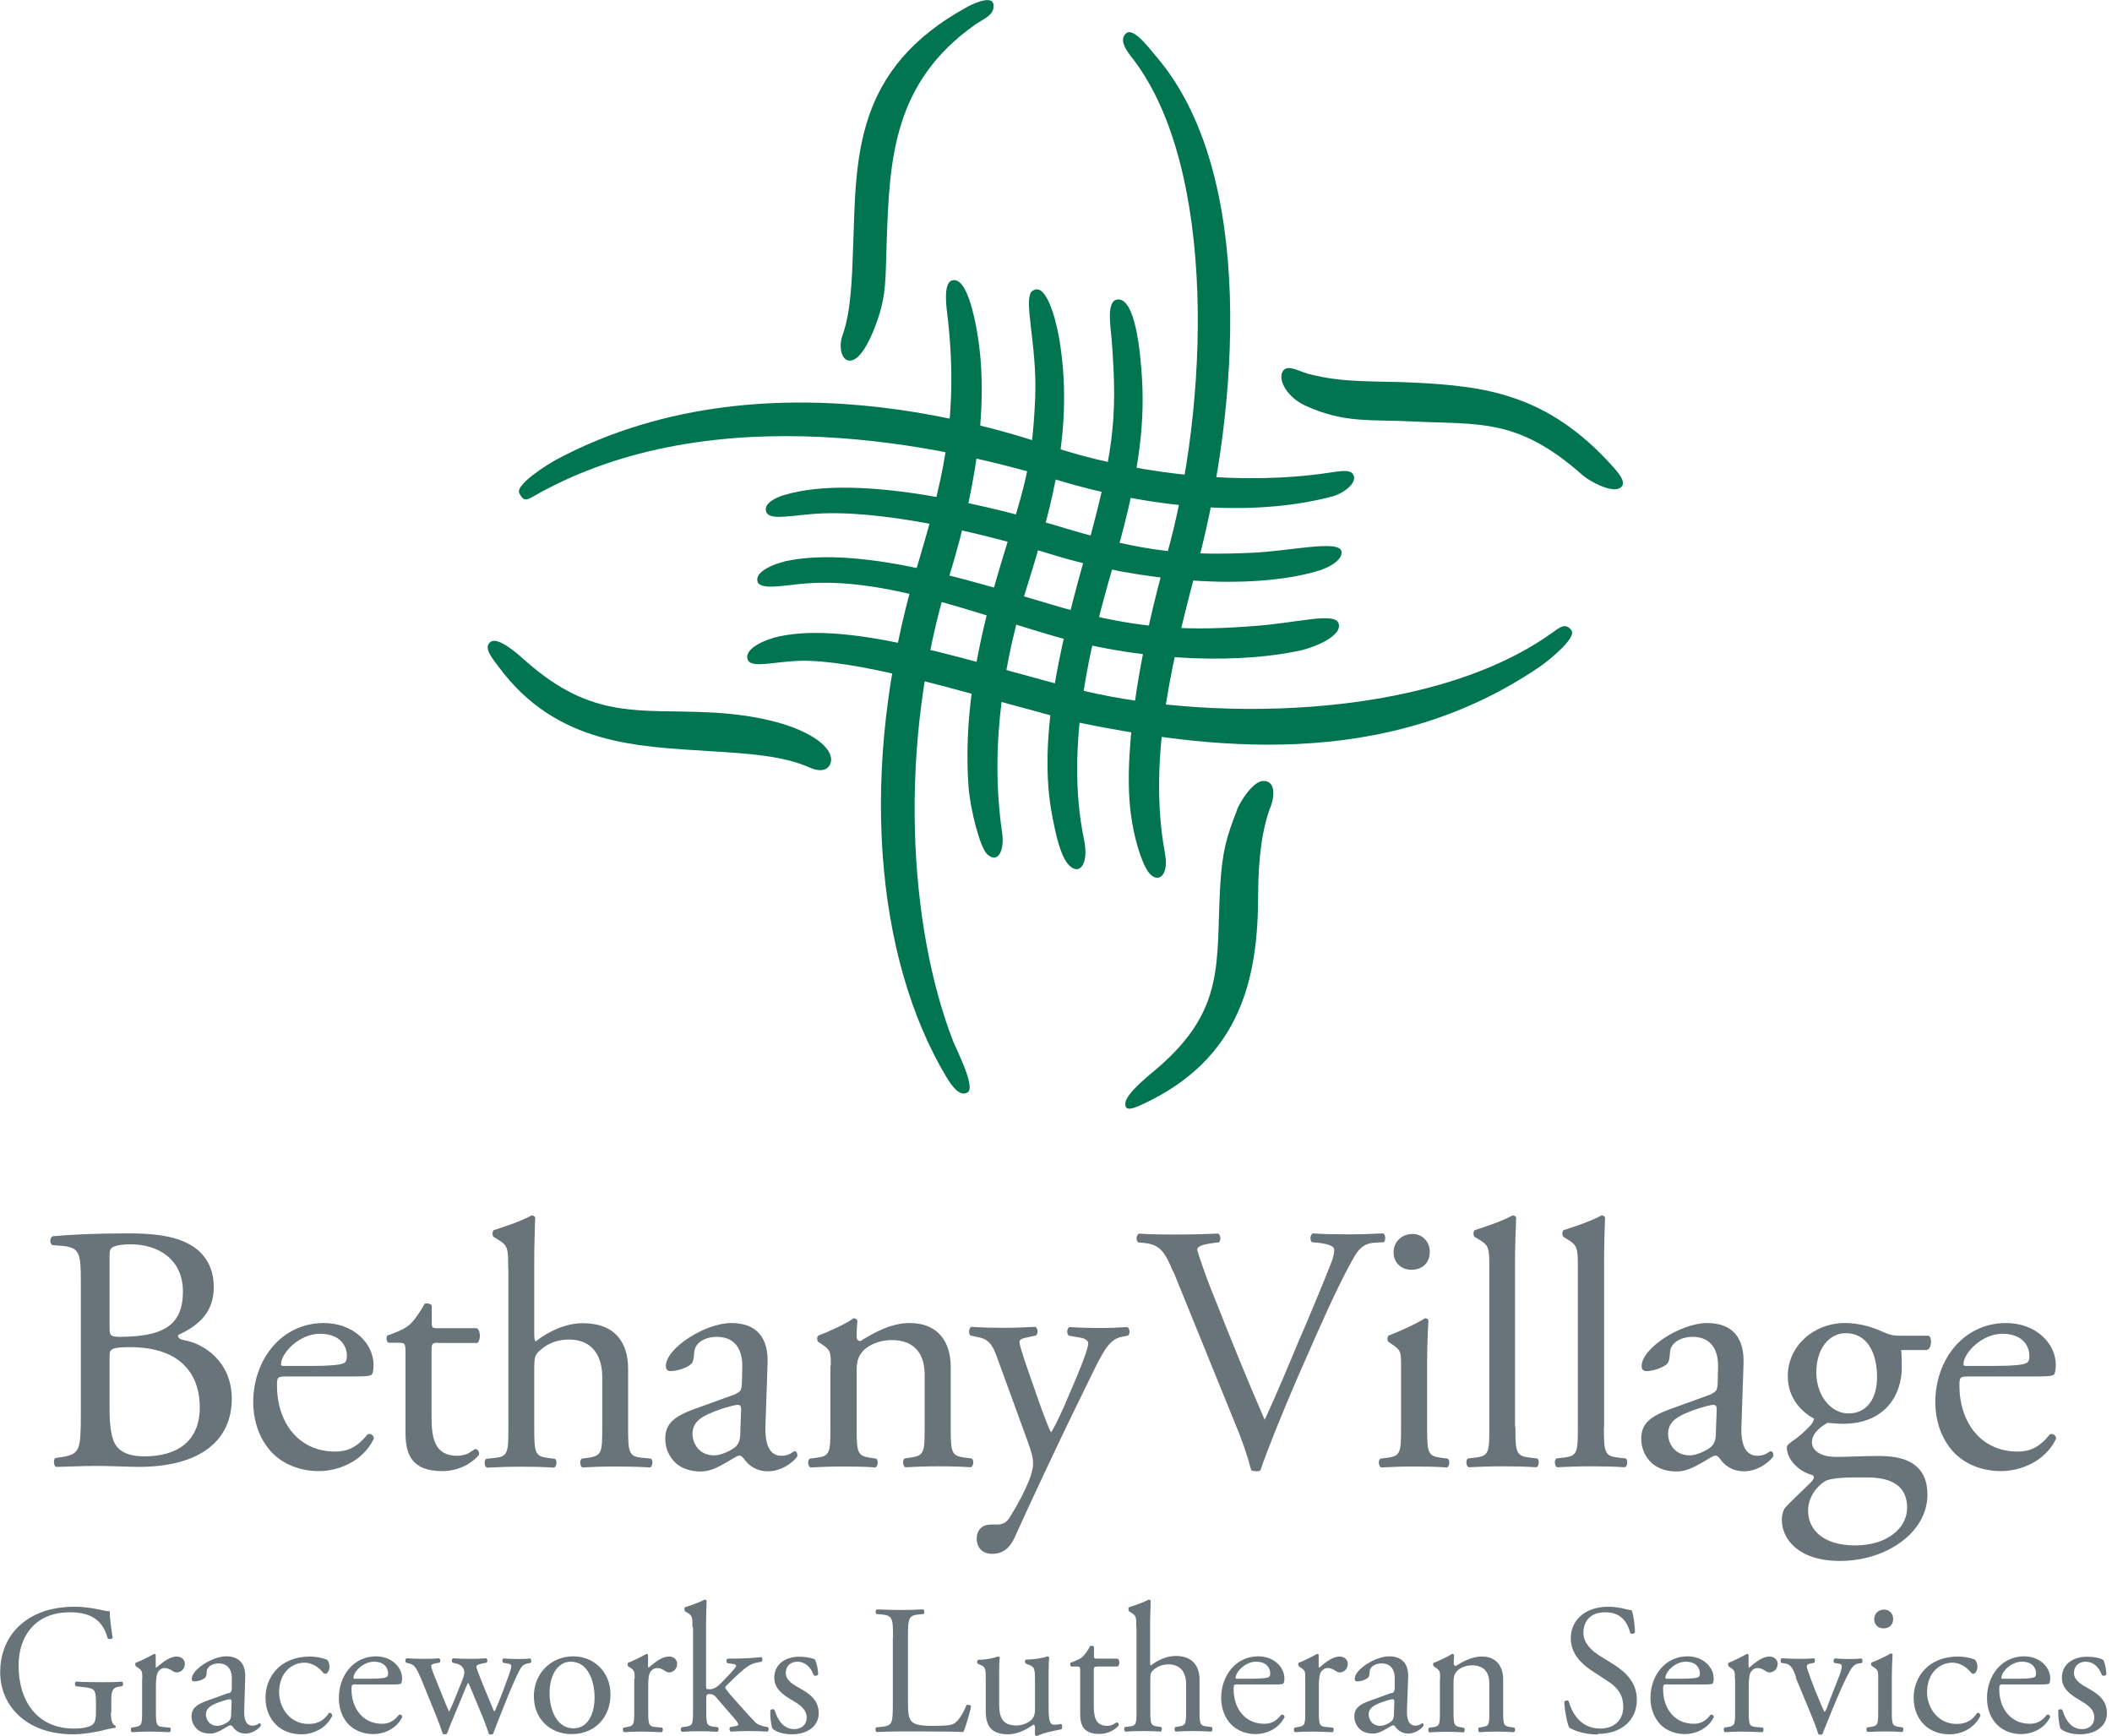 <svg width="219" height="180" viewBox="0 0 219 180" fill="none" xmlns="http://www.w3.org/2000/svg">
<g clip-path="url(#clip0_7286_44284)">
<path d="M8.382 132.745C8.382 130.043 8.243 129.388 6.594 129.209L5.422 129.11C5.124 128.891 5.164 128.335 5.462 128.196C7.429 128.017 9.911 127.898 13.288 127.898C15.572 127.898 17.757 128.077 19.406 128.911C20.975 129.666 22.167 131.136 22.167 133.46C22.167 136.082 20.637 137.433 18.453 138.446C18.453 138.803 18.75 138.922 19.148 138.982C21.114 139.339 24.034 141.167 24.034 145.06C24.034 149.271 20.896 152.111 14.361 152.111C13.308 152.111 11.52 152.012 9.991 152.012C8.461 152.012 7.15 152.092 5.8 152.111C5.581 152.012 5.502 151.416 5.72 151.198L6.376 151.098C8.303 150.8 8.382 150.363 8.382 146.55V132.725V132.745ZM11.361 137.591C11.361 138.604 11.401 138.684 13.248 138.604C16.963 138.465 18.969 137.373 18.969 133.937C18.969 130.5 16.307 129.03 13.546 129.03C12.752 129.03 12.196 129.11 11.878 129.249C11.52 129.348 11.361 129.547 11.361 130.182V137.572V137.591ZM11.361 146.033C11.361 147.344 11.441 149.211 12.116 150.006C12.812 150.84 13.904 151.019 14.996 151.019C18.234 151.019 20.717 149.569 20.717 145.934C20.717 143.054 19.267 139.697 13.467 139.697C11.501 139.697 11.361 139.915 11.361 140.63V146.013V146.033Z" fill="#68737A"/>
<path d="M29.714 142.736C28.761 142.736 28.721 142.816 28.721 143.71C28.721 147.384 30.866 150.523 34.759 150.523C35.971 150.523 36.984 150.145 38.116 148.735C38.493 148.616 38.732 148.834 38.772 149.172C37.58 151.655 34.958 152.549 33.071 152.549C30.707 152.549 28.84 151.536 27.787 150.145C26.695 148.735 26.258 147.007 26.258 145.418C26.258 140.949 29.217 137.195 33.568 137.195C36.686 137.195 38.732 139.34 38.732 141.525C38.732 142.041 38.672 142.319 38.593 142.478C38.474 142.697 37.977 142.736 36.448 142.736H29.714ZM31.978 141.644C34.66 141.644 35.474 141.505 35.752 141.286C35.852 141.207 35.971 141.068 35.971 140.591C35.971 139.578 35.276 138.307 33.17 138.307C31.065 138.307 29.158 140.273 29.138 141.465C29.138 141.545 29.138 141.644 29.396 141.644H31.978Z" fill="#68737A"/>
<path d="M45.406 139.24C44.79 139.24 44.751 139.36 44.751 140.114V146.908C44.751 149.033 45.009 150.96 47.412 150.96C47.77 150.96 48.107 150.88 48.386 150.781C48.723 150.662 49.18 150.264 49.299 150.264C49.597 150.264 49.736 150.662 49.657 150.88C49.001 151.655 47.69 152.549 45.843 152.549C42.705 152.549 42.049 150.801 42.049 148.616V140.293C42.049 139.32 42.009 139.24 41.294 139.24H40.281C40.063 139.101 40.023 138.704 40.162 138.486C41.215 138.148 42.129 137.691 42.486 137.353C42.963 136.916 43.658 135.923 44.016 135.208C44.194 135.129 44.631 135.129 44.77 135.387V137.036C44.77 137.691 44.81 137.731 45.426 137.731H49.458C49.895 138.049 49.816 139.042 49.498 139.26H45.386L45.406 139.24Z" fill="#68737A"/>
<path d="M52.696 131.513C52.696 129.368 52.656 129.15 51.563 128.494L51.206 128.276C51.027 128.176 51.027 127.66 51.206 127.561C52.12 127.263 53.828 126.726 55.139 126.031C55.278 126.031 55.437 126.111 55.496 126.25C55.457 127.342 55.397 129.17 55.397 130.759V138.406C55.397 138.744 55.437 139.022 55.536 139.101C56.847 138.088 58.595 137.214 60.442 137.214C63.898 137.214 65.13 139.359 65.13 141.922V148C65.13 150.622 65.209 151.019 66.52 151.158L67.494 151.257C67.752 151.436 67.672 152.052 67.414 152.171C66.103 152.092 65.05 152.072 63.779 152.072C62.508 152.072 61.376 152.112 60.403 152.171C60.144 152.072 60.065 151.436 60.323 151.257L61.058 151.158C62.409 150.94 62.449 150.602 62.449 148V142.796C62.449 140.472 61.316 138.903 58.992 138.903C57.761 138.903 56.807 139.34 56.152 139.896C55.496 140.432 55.397 140.631 55.397 141.902V148.02C55.397 150.642 55.477 150.999 56.768 151.178L57.542 151.277C57.8 151.416 57.721 152.072 57.463 152.191C56.37 152.112 55.318 152.092 54.046 152.092C52.775 152.092 51.643 152.131 50.491 152.191C50.233 152.092 50.153 151.456 50.411 151.277L51.325 151.178C52.676 151.039 52.715 150.622 52.715 148.02V131.553L52.696 131.513Z" fill="#68737A"/>
<path d="M76.313 144.504C76.869 144.325 76.889 143.988 76.929 143.451L76.968 141.783C77.008 140.432 76.571 138.625 74.307 138.625C73.294 138.625 72.042 139.121 71.983 140.254C71.943 140.83 71.903 141.267 71.625 141.485C71.069 141.922 70.096 142.18 69.54 142.18C69.222 142.18 69.043 142.001 69.043 141.664C69.043 139.777 73.155 137.195 75.816 137.195C78.478 137.195 79.71 138.724 79.59 141.465L79.372 147.802C79.312 149.47 79.63 150.96 81.04 150.96C81.398 150.96 81.736 150.86 81.954 150.741C82.133 150.642 82.312 150.483 82.431 150.483C82.57 150.483 82.689 150.702 82.689 150.96C82.689 151.139 81.418 152.569 79.63 152.569C78.756 152.569 77.882 152.231 77.266 151.436C77.107 151.218 76.909 150.94 76.69 150.94C76.432 150.94 75.995 151.258 75.28 151.675C74.486 152.112 73.671 152.589 72.658 152.589C71.645 152.589 70.731 152.291 70.116 151.754C69.42 151.139 68.983 150.225 68.983 149.212C68.983 147.782 69.679 146.947 72.003 146.113L76.333 144.544L76.313 144.504ZM74.068 150.92C74.803 150.92 75.916 150.364 76.293 150.006C76.73 149.569 76.77 149.053 76.77 148.298L76.849 146.153C76.849 145.756 76.71 145.676 76.492 145.676C76.273 145.676 75.657 145.835 75.002 146.034C72.857 146.769 71.804 147.305 71.804 148.735C71.804 149.351 72.241 150.92 74.088 150.92H74.068Z" fill="#68737A"/>
<path d="M86.147 141.604C86.147 140.194 86.147 140.015 85.174 139.36L84.836 139.141C84.697 139.002 84.697 138.585 84.876 138.486C85.71 138.188 87.796 137.254 88.511 136.698C88.65 136.698 88.849 136.777 88.908 136.956C88.829 137.79 88.829 138.347 88.829 138.664C88.829 138.883 88.968 139.062 89.226 139.062C90.755 138.108 92.464 137.195 94.331 137.195C97.35 137.195 98.582 139.26 98.582 141.704V147.98C98.582 150.602 98.661 150.96 99.972 151.139L100.766 151.238C101.025 151.417 100.945 152.032 100.687 152.152C99.594 152.072 98.542 152.052 97.27 152.052C95.999 152.052 94.867 152.092 93.874 152.152C93.616 152.052 93.556 151.417 93.794 151.238L94.49 151.139C95.84 150.92 95.88 150.582 95.88 147.98V142.558C95.88 140.492 94.927 138.962 92.464 138.962C91.073 138.962 89.881 139.558 89.365 140.234C88.888 140.849 88.829 141.366 88.829 142.419V148C88.829 150.622 88.908 150.96 90.199 151.158L90.855 151.258C91.113 151.436 91.034 152.052 90.775 152.171C89.802 152.092 88.729 152.072 87.458 152.072C86.187 152.072 85.055 152.112 84.042 152.171C83.783 152.072 83.704 151.436 83.962 151.258L84.717 151.158C86.068 150.98 86.107 150.602 86.107 148V141.624L86.147 141.604Z" fill="#68737A"/>
<path d="M101.283 159.54C101.283 158.567 101.938 158.09 102.733 158.09H103.428C104.004 158.09 104.382 157.832 104.64 157.434C105.693 155.786 106.428 154.256 106.745 153.402C106.865 153.104 107.123 152.349 107.123 151.833C107.123 151.098 106.984 150.661 106.507 149.31L103.667 141.524C103.051 139.816 102.793 138.942 101.521 138.684L100.628 138.485C100.409 138.306 100.449 137.69 100.727 137.591C101.899 137.671 102.991 137.69 104.183 137.69C105.156 137.69 106.189 137.651 107.341 137.591C107.639 137.69 107.679 138.306 107.421 138.485L106.507 138.684C105.991 138.783 105.712 138.902 105.712 139.16C105.712 139.597 106.547 141.961 106.765 142.577L107.937 145.934C108.156 146.51 108.851 148.436 108.99 148.516C109.089 148.456 109.685 147.324 110.341 145.834L111.572 142.954C112.367 141.067 112.843 139.716 112.843 139.319C112.843 139.061 112.625 138.803 111.969 138.703L110.837 138.505C110.579 138.326 110.619 137.71 110.917 137.611C112.089 137.69 113.181 137.71 114.115 137.71C115.048 137.71 115.863 137.671 116.876 137.611C117.174 137.75 117.213 138.306 116.955 138.505L116.339 138.624C115.128 138.842 114.492 139.895 113.241 142.477L111.195 146.669C110.003 149.112 107.004 155.448 105.216 159.421C104.6 160.791 103.726 161.129 102.892 161.129C101.839 161.129 101.283 160.473 101.283 159.56V159.54Z" fill="#68737A"/>
<path d="M121.642 131.871C120.808 129.825 120.271 129.07 118.682 128.891L118.027 128.832C117.768 128.613 117.808 128.097 118.106 127.918C119.159 127.998 120.331 128.017 121.9 128.017C123.469 128.017 124.78 127.978 126.31 127.918C126.568 128.057 126.647 128.613 126.389 128.832L125.853 128.891C124.462 129.07 124.184 129.289 124.145 129.587C124.224 129.944 124.84 131.911 125.972 134.672C127.64 138.902 129.329 143.074 131.136 147.225C132.269 144.822 133.838 141.067 134.632 139.141C135.725 136.658 137.413 132.546 138.029 130.977C138.327 130.222 138.347 129.825 138.347 129.567C138.347 129.308 137.989 129.03 136.698 128.871L136.043 128.812C135.784 128.593 135.864 128.037 136.122 127.898C137.135 127.978 138.525 127.998 139.896 127.998C141.088 127.998 142.22 127.958 143.432 127.898C143.69 128.037 143.69 128.633 143.511 128.812L142.419 128.871C141.545 128.951 141.008 129.388 140.532 130.143C139.519 131.851 138.088 134.811 136.46 138.505L134.493 142.974C133.043 146.331 131.335 150.542 130.699 152.469C130.58 152.548 130.441 152.568 130.302 152.568C130.123 152.568 129.945 152.529 129.746 152.469C129.349 150.939 128.733 149.152 128.077 147.622L121.662 131.831L121.642 131.871Z" fill="#68737A"/>
<path d="M145.279 141.604C145.279 140.194 145.279 140.015 144.286 139.36L143.968 139.141C143.829 139.002 143.829 138.585 144.008 138.486C144.842 138.188 146.928 137.254 147.762 136.698C147.941 136.698 148.08 136.778 148.12 136.917C148.04 138.188 147.981 139.936 147.981 141.445V148C147.981 150.622 148.06 150.98 149.371 151.158L150.126 151.258C150.384 151.437 150.305 152.052 150.046 152.171C148.954 152.092 147.901 152.072 146.63 152.072C145.359 152.072 144.227 152.112 143.213 152.171C142.955 152.072 142.876 151.437 143.134 151.258L143.889 151.158C145.24 150.98 145.279 150.602 145.279 148V141.624V141.604ZM148.259 129.806C148.259 131.077 147.345 131.673 146.372 131.673C145.24 131.673 144.505 130.878 144.505 129.885C144.505 128.693 145.418 127.958 146.471 127.958C147.524 127.958 148.259 128.793 148.259 129.806Z" fill="#68737A"/>
<path d="M157.136 147.98C157.136 150.602 157.216 150.96 158.527 151.138L159.401 151.238C159.659 151.416 159.579 152.032 159.321 152.151C158.11 152.072 157.057 152.052 155.786 152.052C154.514 152.052 153.382 152.092 152.29 152.151C152.031 152.052 151.952 151.416 152.21 151.238L153.044 151.138C154.395 150.96 154.435 150.582 154.435 147.98V131.513C154.435 129.368 154.395 129.15 153.303 128.494L152.925 128.276C152.747 128.176 152.747 127.66 152.925 127.561C153.839 127.263 155.547 126.726 156.858 126.031C156.997 126.031 157.156 126.111 157.216 126.25C157.176 127.342 157.097 129.17 157.097 130.759V147.98H157.136Z" fill="#68737A"/>
<path d="M166.313 147.98C166.313 150.602 166.392 150.96 167.703 151.138L168.577 151.238C168.836 151.416 168.756 152.032 168.498 152.151C167.306 152.072 166.234 152.052 164.962 152.052C163.691 152.052 162.559 152.092 161.466 152.151C161.208 152.052 161.129 151.416 161.387 151.238L162.221 151.138C163.572 150.96 163.612 150.582 163.612 147.98V131.513C163.612 129.368 163.572 129.15 162.499 128.494L162.142 128.276C161.963 128.176 161.963 127.66 162.142 127.561C163.055 127.263 164.764 126.726 166.075 126.031C166.214 126.031 166.373 126.111 166.432 126.25C166.392 127.342 166.333 129.17 166.333 130.759V147.98H166.313Z" fill="#68737A"/>
<path d="M177.496 144.504C178.032 144.325 178.072 143.988 178.112 143.451L178.152 141.783C178.191 140.432 177.754 138.625 175.49 138.625C174.477 138.625 173.226 139.121 173.166 140.254C173.126 140.83 173.087 141.267 172.808 141.485C172.252 141.922 171.279 142.18 170.743 142.18C170.405 142.18 170.226 142.001 170.226 141.664C170.226 139.777 174.338 137.195 177 137.195C179.661 137.195 180.893 138.724 180.793 141.465L180.575 147.802C180.496 149.47 180.833 150.96 182.243 150.96C182.621 150.96 182.939 150.86 183.157 150.741C183.336 150.642 183.515 150.483 183.634 150.483C183.773 150.483 183.892 150.702 183.892 150.96C183.892 151.139 182.621 152.569 180.833 152.569C179.959 152.569 179.085 152.231 178.469 151.436C178.33 151.218 178.112 150.94 177.893 150.94C177.635 150.94 177.198 151.258 176.483 151.675C175.689 152.112 174.874 152.589 173.861 152.589C172.848 152.589 171.934 152.291 171.319 151.754C170.624 151.139 170.187 150.225 170.187 149.212C170.187 147.782 170.882 146.947 173.206 146.113L177.536 144.544L177.496 144.504ZM175.232 150.92C175.947 150.92 177.079 150.364 177.456 150.006C177.893 149.569 177.933 149.053 177.933 148.298L178.013 146.153C178.013 145.756 177.874 145.676 177.655 145.676C177.437 145.676 176.821 145.835 176.165 146.034C174.02 146.769 172.967 147.305 172.967 148.735C172.967 149.351 173.404 150.92 175.252 150.92H175.232Z" fill="#68737A"/>
<path d="M199.981 138.506C200.378 138.704 200.318 139.936 199.762 139.995H197.14C197.2 140.611 197.2 141.227 197.2 141.862C197.2 144.365 195.71 147.643 191.082 147.643C190.427 147.643 189.91 147.563 189.493 147.543C189.056 147.802 187.884 148.497 187.884 149.549C187.884 150.384 188.718 151.079 190.427 151.079C191.658 151.079 193.148 150.98 194.757 150.98C196.803 150.98 199.862 151.337 199.862 154.992C199.862 158.965 195.531 161.865 190.804 161.865C186.335 161.865 184.766 159.461 184.766 157.634C184.766 157.058 184.905 156.581 185.163 156.283C185.779 155.628 186.792 154.674 187.646 153.84C187.983 153.522 188.262 153.184 187.944 152.966C186.533 152.608 185.282 151.357 185.282 150.086C185.282 149.907 185.421 149.768 185.818 149.47C186.434 149.073 187.129 148.457 187.745 147.802C187.924 147.583 188.103 147.285 188.103 147.106C186.871 146.451 185.381 145.041 185.381 142.697C185.381 139.558 188.083 137.195 191.32 137.195C192.711 137.195 193.982 137.572 194.816 137.93C195.988 138.446 196.227 138.506 197.041 138.506H200.001H199.981ZM192.373 153.204C191.201 153.204 189.751 153.284 189.235 153.602C188.361 154.138 187.487 155.27 187.487 156.66C187.487 158.627 189.056 160.256 192.373 160.256C195.69 160.256 197.756 158.448 197.756 156.363C197.756 154.138 196.227 153.204 193.605 153.204H192.373ZM194.638 142.796C194.638 140.313 193.625 138.247 191.4 138.247C189.652 138.247 188.341 139.856 188.341 142.319C188.341 144.782 189.91 146.57 191.658 146.57C193.625 146.57 194.638 145.001 194.638 142.776V142.796Z" fill="#68737A"/>
<path d="M204.174 142.736C203.22 142.736 203.18 142.816 203.18 143.71C203.18 147.384 205.326 150.523 209.219 150.523C210.431 150.523 211.444 150.145 212.556 148.735C212.913 148.616 213.172 148.834 213.211 149.172C212.02 151.655 209.398 152.549 207.491 152.549C205.127 152.549 203.26 151.536 202.207 150.145C201.115 148.735 200.678 147.007 200.678 145.418C200.678 140.949 203.637 137.195 208.007 137.195C211.146 137.195 213.172 139.34 213.172 141.525C213.172 142.041 213.092 142.319 213.033 142.478C212.913 142.697 212.417 142.736 210.887 142.736H204.154H204.174ZM206.438 141.644C209.12 141.644 209.934 141.505 210.212 141.286C210.331 141.207 210.431 141.068 210.431 140.591C210.431 139.578 209.735 138.307 207.63 138.307C205.524 138.307 203.617 140.273 203.598 141.465C203.598 141.545 203.598 141.644 203.856 141.644H206.458H206.438Z" fill="#68737A"/>
<path d="M11.5 177.597C11.5 178.352 11.62 178.809 11.957 178.948C12.017 179.007 12.017 179.126 11.937 179.186C11.719 179.186 11.361 179.265 11.004 179.345C9.991 179.623 8.62 179.841 7.587 179.841C5.323 179.841 3.237 179.206 1.767 177.716C0.615 176.564 0.02 175.054 0.02 173.386C0.02 171.717 0.556 170.108 1.728 168.857C3.019 167.526 4.906 166.613 7.786 166.613C8.879 166.613 9.892 166.831 10.209 166.891C10.567 166.97 11.163 167.109 11.381 167.069C11.381 167.705 11.5 168.698 11.679 169.83C11.62 169.989 11.282 170.009 11.163 169.89C10.627 167.824 9.196 167.189 7.25 167.189C3.535 167.189 1.926 169.811 1.926 172.691C1.926 176.346 3.813 179.246 7.667 179.246C8.859 179.246 9.554 179.007 9.752 178.669C9.852 178.53 9.951 178.193 9.951 177.577V176.822C9.951 175.213 9.892 175.094 8.72 174.955L7.885 174.856C7.726 174.776 7.746 174.439 7.885 174.379C8.442 174.419 9.494 174.439 10.627 174.439C11.361 174.439 12.017 174.439 12.652 174.379C12.791 174.459 12.811 174.737 12.652 174.856L12.355 174.895C11.56 174.995 11.54 175.531 11.54 176.504V177.577L11.5 177.597Z" fill="#68737A"/>
<path d="M14.757 174.061C14.757 173.326 14.757 173.227 14.241 172.889L14.062 172.77C14.062 172.77 13.982 172.492 14.062 172.433C14.499 172.274 15.512 171.777 15.989 171.499C16.088 171.499 16.147 171.559 16.147 171.638V172.75C16.147 172.85 16.147 172.909 16.207 172.929C16.863 172.373 17.597 171.777 18.312 171.777C18.789 171.777 19.167 172.075 19.167 172.532C19.167 173.168 18.65 173.426 18.332 173.426C18.134 173.426 18.054 173.366 17.915 173.287C17.637 173.088 17.339 172.969 17.081 172.969C16.783 172.969 16.545 173.128 16.406 173.346C16.227 173.605 16.167 174.181 16.167 174.816V177.418C16.167 178.809 16.207 179.027 16.922 179.087L17.617 179.146C17.756 179.246 17.717 179.563 17.578 179.623C16.684 179.583 16.128 179.563 15.452 179.563C14.777 179.563 14.181 179.583 13.684 179.623C13.545 179.563 13.525 179.246 13.645 179.146L14.002 179.087C14.717 178.968 14.737 178.809 14.737 177.418V174.081L14.757 174.061Z" fill="#68737A"/>
<path d="M23.717 175.59C24.015 175.491 24.035 175.312 24.035 175.034V174.16C24.074 173.445 23.836 172.492 22.664 172.492C22.128 172.492 21.472 172.75 21.433 173.346C21.433 173.664 21.393 173.882 21.234 174.001C20.956 174.24 20.439 174.359 20.141 174.359C19.963 174.359 19.883 174.279 19.883 174.101C19.883 173.108 22.048 171.757 23.439 171.757C24.829 171.757 25.485 172.551 25.425 173.982L25.326 177.299C25.286 178.173 25.445 178.947 26.2 178.947C26.378 178.947 26.557 178.888 26.676 178.828C26.776 178.769 26.855 178.689 26.915 178.689C26.994 178.689 27.054 178.808 27.054 178.927C27.054 179.027 26.378 179.762 25.445 179.762C24.988 179.762 24.531 179.583 24.213 179.166C24.134 179.047 24.015 178.908 23.895 178.908C23.756 178.908 23.538 179.086 23.161 179.285C22.743 179.523 22.326 179.762 21.79 179.762C21.254 179.762 20.777 179.623 20.459 179.325C20.102 179.007 19.863 178.53 19.863 177.994C19.863 177.259 20.221 176.802 21.452 176.365L23.717 175.551V175.59ZM22.545 178.967C22.922 178.967 23.518 178.689 23.717 178.49C23.955 178.272 23.975 177.994 23.975 177.597L24.015 176.464C24.015 176.246 23.935 176.206 23.816 176.206C23.697 176.206 23.379 176.286 23.041 176.405C21.909 176.782 21.353 177.08 21.353 177.815C21.353 178.133 21.591 178.967 22.565 178.967H22.545Z" fill="#68737A"/>
<path d="M33.886 172.075C34.044 172.214 34.164 172.512 34.164 172.85C34.164 173.188 33.965 173.565 33.746 173.565C33.647 173.565 33.548 173.525 33.488 173.426C33.071 172.91 32.356 172.413 31.581 172.413C30.251 172.413 28.94 173.466 28.94 175.492C28.94 176.981 29.973 178.769 31.998 178.769C33.111 178.769 33.687 178.273 34.124 177.617C34.283 177.577 34.442 177.716 34.462 177.895C33.806 179.305 32.376 179.842 31.264 179.842C30.251 179.842 29.317 179.524 28.642 178.868C27.986 178.233 27.529 177.279 27.529 176.048C27.529 173.982 28.979 171.777 32.157 171.777C32.594 171.777 33.329 171.877 33.846 172.095L33.886 172.075Z" fill="#68737A"/>
<path d="M36.964 174.657C36.468 174.657 36.448 174.697 36.448 175.173C36.448 177.1 37.58 178.749 39.626 178.749C40.242 178.749 40.778 178.55 41.374 177.815C41.572 177.756 41.692 177.875 41.711 178.053C41.076 179.345 39.705 179.821 38.712 179.821C37.481 179.821 36.487 179.285 35.931 178.57C35.355 177.835 35.137 176.921 35.137 176.087C35.137 173.723 36.686 171.757 38.97 171.757C40.619 171.757 41.692 172.889 41.692 174.041C41.692 174.299 41.652 174.458 41.612 174.538C41.553 174.657 41.294 174.677 40.48 174.677H36.944L36.964 174.657ZM38.136 174.081C39.546 174.081 39.983 174.001 40.122 173.882C40.182 173.842 40.242 173.763 40.242 173.525C40.242 172.988 39.884 172.313 38.772 172.313C37.659 172.313 36.666 173.346 36.646 173.982C36.646 174.021 36.646 174.081 36.785 174.081H38.136Z" fill="#68737A"/>
<path d="M43.559 173.863C43.122 172.79 42.884 172.611 42.407 172.492L42.109 172.413C42.01 172.313 41.99 172.035 42.169 171.956C42.765 171.996 43.301 172.015 43.877 172.015C44.453 172.015 45.029 172.015 45.526 171.956C45.685 172.035 45.704 172.313 45.565 172.413L45.128 172.492C44.87 172.532 44.711 172.651 44.711 172.75C44.711 172.85 44.811 173.227 45.029 173.743L46.201 176.663C46.38 177.1 46.559 177.458 46.559 177.478C46.618 177.438 46.757 177.12 46.995 176.564L47.929 174.26C48.167 173.644 48.187 173.386 48.108 173.148C47.929 172.73 47.651 172.572 47.234 172.492L46.936 172.413C46.797 172.293 46.837 172.015 46.995 171.956C47.472 171.996 48.088 172.015 48.585 172.015C49.181 172.015 49.757 172.015 50.392 171.956C50.571 172.015 50.571 172.313 50.452 172.413L50.054 172.492C49.28 172.651 49.319 172.711 49.558 173.366C49.776 173.982 50.789 176.425 51.008 176.941C51.127 177.22 51.206 177.438 51.266 177.478C51.306 177.438 51.405 177.239 51.524 176.941C51.783 176.385 52.537 174.359 52.815 173.565C52.974 173.128 53.014 172.889 53.014 172.75C53.014 172.631 52.895 172.532 52.676 172.512L52.2 172.433C52.041 172.333 52.081 172.035 52.2 171.976C52.756 172.015 53.233 172.035 53.709 172.035C54.067 172.035 54.544 172.035 54.961 171.976C55.1 172.055 55.139 172.333 55.02 172.433L54.643 172.512C54.186 172.611 54.007 172.87 53.61 173.724C53.093 174.796 52.18 177.081 51.802 178.054C51.544 178.729 51.306 179.285 51.147 179.782C51.068 179.841 50.988 179.861 50.909 179.861C50.829 179.861 50.75 179.861 50.69 179.782C50.571 179.444 50.233 178.451 49.896 177.676L48.982 175.472C48.843 175.134 48.565 174.498 48.545 174.498C48.525 174.498 48.247 175.074 48.128 175.432L47.135 177.815C46.777 178.65 46.519 179.325 46.36 179.762C46.3 179.822 46.221 179.841 46.141 179.841C46.062 179.841 45.963 179.841 45.903 179.762C45.784 179.365 45.486 178.57 45.327 178.173L43.579 173.863H43.559Z" fill="#68737A"/>
<path d="M63.304 175.71C63.304 178.113 61.655 179.821 59.271 179.821C57.067 179.821 55.358 178.272 55.358 175.888C55.358 173.505 57.166 171.757 59.43 171.757C61.576 171.757 63.304 173.366 63.304 175.71ZM59.192 172.313C57.941 172.313 56.987 173.525 56.987 175.61C56.987 177.358 57.782 179.225 59.45 179.225C61.119 179.225 61.655 177.458 61.655 176.008C61.655 174.379 60.999 172.313 59.192 172.313Z" fill="#68737A"/>
<path d="M65.807 174.061C65.807 173.326 65.807 173.227 65.29 172.889L65.111 172.77C65.111 172.77 65.032 172.492 65.111 172.433C65.548 172.274 66.561 171.777 67.038 171.499C67.137 171.499 67.197 171.559 67.197 171.638V172.75C67.197 172.85 67.197 172.909 67.257 172.929C67.912 172.373 68.647 171.777 69.362 171.777C69.839 171.777 70.216 172.075 70.216 172.532C70.216 173.168 69.7 173.426 69.402 173.426C69.203 173.426 69.124 173.366 68.985 173.287C68.707 173.088 68.409 172.969 68.15 172.969C67.853 172.969 67.614 173.128 67.455 173.346C67.257 173.605 67.217 174.181 67.217 174.816V177.418C67.217 178.809 67.257 179.027 67.972 179.087L68.647 179.146C68.786 179.246 68.746 179.563 68.607 179.623C67.713 179.583 67.157 179.563 66.482 179.563C65.807 179.563 65.211 179.583 64.714 179.623C64.575 179.563 64.535 179.246 64.674 179.146L65.032 179.087C65.727 178.968 65.767 178.809 65.767 177.418V174.081L65.807 174.061Z" fill="#68737A"/>
<path d="M71.804 168.777C71.804 167.645 71.784 167.546 71.208 167.188L71.009 167.069C71.009 167.069 70.91 166.732 71.009 166.672C71.486 166.513 72.38 166.235 73.075 165.877C73.155 165.877 73.234 165.917 73.274 165.977C73.254 166.553 73.214 167.506 73.214 168.34V174.895C73.214 175.134 73.234 175.173 73.572 175.173C73.989 175.173 74.346 174.975 74.863 174.438L75.657 173.604C76.194 173.028 76.333 172.83 76.333 172.73C76.333 172.631 76.233 172.571 75.916 172.532L75.459 172.472C75.28 172.412 75.28 172.055 75.459 171.995H75.896C76.75 171.995 77.862 171.956 78.935 171.836C79.074 171.896 79.094 172.214 78.975 172.313L78.359 172.432C77.981 172.512 77.644 172.691 77.147 173.088C76.412 173.684 75.757 174.379 75.419 174.697C75.181 174.895 75.161 174.995 75.28 175.154C75.598 175.591 75.916 175.968 76.571 176.683C77.306 177.517 77.981 178.252 78.359 178.63C78.617 178.868 79.014 178.987 79.352 179.047L79.61 179.086C79.749 179.186 79.729 179.504 79.57 179.563C79.014 179.523 78.359 179.504 77.763 179.504C77.008 179.504 76.333 179.523 75.777 179.563C75.618 179.484 75.598 179.166 75.737 179.086L76.075 179.027C76.353 178.987 76.551 178.947 76.551 178.828C76.551 178.709 76.472 178.59 76.233 178.292L74.188 175.928C74.029 175.749 73.81 175.67 73.612 175.67C73.254 175.67 73.234 175.73 73.234 176.325V177.378C73.234 178.769 73.274 178.947 73.969 179.047L74.426 179.106C74.565 179.206 74.525 179.523 74.386 179.583C73.751 179.543 73.194 179.523 72.539 179.523C71.883 179.523 71.287 179.543 70.711 179.583C70.572 179.523 70.533 179.206 70.711 179.106L71.129 179.047C71.824 178.947 71.864 178.769 71.864 177.378V168.738L71.804 168.777Z" fill="#68737A"/>
<path d="M84.517 172.095C84.695 172.512 84.835 173.127 84.835 173.644C84.755 173.783 84.477 173.823 84.378 173.703C84.06 172.869 83.484 172.313 82.689 172.313C81.954 172.313 81.478 172.79 81.478 173.485C81.478 174.26 82.272 174.697 82.948 175.074C83.961 175.65 84.894 176.286 84.894 177.656C84.894 179.106 83.563 179.841 82.153 179.841C81.259 179.841 80.584 179.643 80.107 179.265C79.948 178.888 79.829 177.954 79.889 177.338C79.988 177.219 80.226 177.199 80.326 177.338C80.644 178.391 81.259 179.305 82.352 179.305C83.047 179.305 83.643 178.908 83.643 178.093C83.643 177.219 82.868 176.743 82.173 176.325C81.061 175.69 80.286 175.034 80.286 173.982C80.286 172.571 81.438 171.797 82.888 171.797C83.683 171.797 84.398 171.975 84.576 172.134L84.517 172.095Z" fill="#68737A"/>
<path d="M92.6 169.81C92.6 167.804 92.561 167.506 91.349 167.407L90.872 167.367C90.753 167.287 90.793 166.95 90.912 166.89C91.984 166.93 92.62 166.95 93.395 166.95C94.169 166.95 94.785 166.93 95.739 166.89C95.858 166.95 95.897 167.287 95.778 167.367L95.321 167.407C94.189 167.506 94.15 167.804 94.15 169.81V176.464C94.15 177.676 94.209 178.153 94.547 178.53C94.765 178.729 95.123 178.967 96.632 178.967C98.261 178.967 98.659 178.887 98.956 178.709C99.334 178.47 99.83 177.795 100.208 176.822C100.327 176.722 100.684 176.822 100.684 176.941C100.684 177.159 100.148 179.106 99.89 179.603C98.917 179.563 97.109 179.543 95.143 179.543H93.375C92.58 179.543 91.965 179.563 90.892 179.603C90.773 179.543 90.733 179.245 90.852 179.126L91.428 179.066C92.541 178.947 92.58 178.689 92.58 176.683V169.81H92.6Z" fill="#68737A"/>
<path d="M103.606 176.742C103.606 178.053 103.924 178.927 105.394 178.927C105.91 178.927 106.526 178.729 106.943 178.351C107.182 178.113 107.321 177.835 107.321 177.239V174.121C107.321 172.869 107.182 172.829 106.626 172.611L106.387 172.512C106.248 172.432 106.248 172.174 106.387 172.095C107.142 172.095 108.195 171.936 108.612 171.757C108.711 171.757 108.771 171.816 108.791 171.896C108.751 172.253 108.731 172.849 108.731 173.564V176.762C108.731 178.272 108.791 178.848 109.307 178.848C109.545 178.848 109.784 178.808 110.042 178.769C110.161 178.848 110.181 179.245 110.042 179.325C109.307 179.484 108.195 179.662 107.539 180.02C107.46 180.02 107.36 179.96 107.321 179.901V179.126C107.321 178.947 107.261 178.848 107.162 178.848C106.586 179.225 105.652 179.841 104.52 179.841C102.832 179.841 102.216 179.007 102.216 177.458V174.26C102.216 173.048 102.216 172.889 101.64 172.631L101.401 172.531C101.282 172.432 101.302 172.174 101.441 172.114C102.315 172.114 103.07 171.916 103.487 171.777C103.606 171.777 103.666 171.836 103.666 171.916C103.626 172.234 103.606 172.651 103.606 173.584V176.782V176.742Z" fill="#68737A"/>
<path d="M113.757 172.83C113.439 172.83 113.419 172.89 113.419 173.287V176.862C113.419 177.955 113.558 178.968 114.809 178.968C115.008 178.968 115.167 178.928 115.326 178.868C115.485 178.809 115.743 178.61 115.802 178.61C115.961 178.61 116.041 178.809 116.001 178.928C115.663 179.325 114.968 179.802 113.995 179.802C112.346 179.802 112.009 178.888 112.009 177.736V173.366C112.009 172.85 112.009 172.81 111.611 172.81H111.075C110.956 172.731 110.936 172.512 111.015 172.413C111.572 172.234 112.048 171.996 112.247 171.817C112.485 171.579 112.863 171.082 113.041 170.685C113.141 170.645 113.359 170.645 113.439 170.784V171.638C113.439 171.976 113.459 171.996 113.776 171.996H115.902C116.14 172.174 116.1 172.691 115.902 172.81H113.737L113.757 172.83Z" fill="#68737A"/>
<path d="M117.828 168.777C117.828 167.645 117.828 167.546 117.232 167.188L117.053 167.069C117.053 167.069 116.954 166.732 117.053 166.672C117.53 166.513 118.424 166.235 119.119 165.877C119.198 165.877 119.278 165.917 119.318 165.977C119.318 166.553 119.258 167.506 119.258 168.34V172.353C119.258 172.512 119.258 172.671 119.337 172.71C120.013 172.174 120.946 171.717 121.92 171.717C123.727 171.717 124.383 172.849 124.383 174.18V177.358C124.383 178.749 124.422 178.947 125.118 179.027L125.634 179.086C125.773 179.186 125.733 179.504 125.594 179.563C124.899 179.523 124.363 179.504 123.687 179.504C123.012 179.504 122.436 179.523 121.92 179.563C121.781 179.504 121.741 179.186 121.88 179.086L122.257 179.027C122.972 178.908 122.992 178.749 122.992 177.358V174.637C122.992 173.406 122.396 172.591 121.165 172.591C120.509 172.591 120.013 172.83 119.675 173.108C119.337 173.406 119.278 173.485 119.278 174.16V177.358C119.278 178.749 119.318 178.928 119.993 179.027L120.39 179.086C120.529 179.166 120.489 179.504 120.35 179.563C119.774 179.523 119.218 179.504 118.563 179.504C117.907 179.504 117.311 179.523 116.696 179.563C116.557 179.504 116.517 179.186 116.656 179.086L117.133 179.027C117.828 178.947 117.848 178.749 117.848 177.358V168.718L117.828 168.777Z" fill="#68737A"/>
<path d="M128.435 174.657C127.938 174.657 127.918 174.697 127.918 175.173C127.918 177.1 129.05 178.749 131.096 178.749C131.732 178.749 132.268 178.55 132.864 177.815C133.063 177.756 133.182 177.875 133.202 178.053C132.566 179.345 131.195 179.821 130.202 179.821C128.971 179.821 127.998 179.285 127.441 178.57C126.865 177.835 126.627 176.921 126.627 176.087C126.627 173.723 128.176 171.757 130.461 171.757C132.109 171.757 133.182 172.889 133.182 174.041C133.182 174.299 133.142 174.458 133.102 174.538C133.043 174.657 132.785 174.677 131.97 174.677H128.435V174.657ZM129.606 174.081C131.017 174.081 131.454 174.001 131.593 173.882C131.652 173.842 131.712 173.763 131.712 173.525C131.712 172.988 131.354 172.313 130.242 172.313C129.13 172.313 128.156 173.346 128.117 173.982C128.117 174.021 128.117 174.081 128.256 174.081H129.606Z" fill="#68737A"/>
<path d="M135.346 174.061C135.346 173.326 135.346 173.227 134.83 172.889L134.651 172.77C134.651 172.77 134.571 172.492 134.651 172.433C135.088 172.274 136.101 171.777 136.578 171.499C136.677 171.499 136.736 171.559 136.736 171.638V172.75C136.736 172.85 136.736 172.909 136.796 172.929C137.451 172.373 138.186 171.777 138.901 171.777C139.378 171.777 139.756 172.075 139.756 172.532C139.756 173.168 139.239 173.426 138.941 173.426C138.762 173.426 138.643 173.366 138.524 173.287C138.246 173.088 137.948 172.969 137.69 172.969C137.392 172.969 137.154 173.128 136.995 173.346C136.816 173.605 136.756 174.181 136.756 174.816V177.418C136.756 178.809 136.796 179.027 137.511 179.087L138.206 179.146C138.345 179.246 138.306 179.563 138.167 179.623C137.273 179.583 136.717 179.563 136.041 179.563C135.366 179.563 134.79 179.583 134.293 179.623C134.154 179.563 134.114 179.246 134.254 179.146L134.611 179.087C135.326 178.968 135.346 178.809 135.346 177.418V174.081V174.061Z" fill="#68737A"/>
<path d="M144.306 175.59C144.584 175.491 144.604 175.312 144.624 175.034V174.16C144.663 173.445 144.425 172.492 143.253 172.492C142.717 172.492 142.061 172.75 142.022 173.346C142.002 173.664 141.982 173.882 141.823 174.001C141.525 174.24 141.009 174.359 140.731 174.359C140.572 174.359 140.472 174.279 140.472 174.101C140.472 173.108 142.637 171.757 144.028 171.757C145.418 171.757 146.074 172.551 146.014 173.982L145.895 177.299C145.855 178.173 146.034 178.947 146.769 178.947C146.968 178.947 147.127 178.888 147.246 178.828C147.345 178.769 147.444 178.689 147.484 178.689C147.563 178.689 147.623 178.808 147.623 178.927C147.623 179.027 146.948 179.762 146.014 179.762C145.557 179.762 145.1 179.583 144.763 179.166C144.683 179.047 144.584 178.908 144.465 178.908C144.326 178.908 144.107 179.086 143.73 179.285C143.313 179.523 142.896 179.762 142.359 179.762C141.823 179.762 141.346 179.623 141.029 179.325C140.671 179.007 140.433 178.53 140.433 177.994C140.433 177.259 140.79 176.802 142.022 176.365L144.286 175.551L144.306 175.59ZM143.114 178.967C143.492 178.967 144.087 178.689 144.286 178.49C144.524 178.272 144.544 177.994 144.544 177.597L144.584 176.464C144.584 176.246 144.505 176.206 144.385 176.206C144.266 176.206 143.948 176.286 143.611 176.405C142.479 176.782 141.922 177.08 141.922 177.815C141.922 178.133 142.161 178.967 143.134 178.967H143.114Z" fill="#68737A"/>
<path d="M149.331 174.061C149.331 173.326 149.331 173.227 148.814 172.889L148.636 172.77C148.636 172.77 148.556 172.492 148.656 172.433C149.093 172.274 150.185 171.777 150.562 171.499C150.642 171.499 150.721 171.539 150.781 171.638C150.741 172.075 150.741 172.373 150.741 172.532C150.741 172.651 150.821 172.75 150.96 172.75C151.754 172.254 152.668 171.777 153.641 171.777C155.23 171.777 155.866 172.87 155.866 174.141V177.418C155.866 178.809 155.906 178.987 156.601 179.087L157.018 179.146C157.157 179.246 157.117 179.563 156.978 179.623C156.402 179.583 155.846 179.563 155.191 179.563C154.535 179.563 153.939 179.583 153.403 179.623C153.264 179.563 153.244 179.246 153.363 179.146L153.721 179.087C154.436 178.968 154.436 178.809 154.436 177.418V174.578C154.436 173.485 153.939 172.691 152.648 172.691C151.913 172.691 151.297 172.989 151.019 173.366C150.761 173.684 150.721 173.962 150.721 174.518V177.438C150.721 178.829 150.761 178.987 151.456 179.107L151.794 179.166C151.933 179.266 151.893 179.583 151.754 179.643C151.238 179.603 150.682 179.583 150.026 179.583C149.371 179.583 148.755 179.603 148.219 179.643C148.08 179.583 148.06 179.266 148.179 179.166L148.576 179.107C149.291 179.007 149.311 178.829 149.311 177.438V174.101L149.331 174.061Z" fill="#68737A"/>
<path d="M165.698 179.861C164.089 179.861 163.076 179.365 162.719 179.146C162.5 178.729 162.242 177.378 162.202 176.465C162.301 176.326 162.58 176.286 162.659 176.405C162.937 177.378 163.732 179.246 165.936 179.246C167.545 179.246 168.32 178.193 168.32 177.041C168.32 176.206 168.141 175.253 166.751 174.359L164.943 173.167C163.99 172.532 162.877 171.459 162.877 169.89C162.877 168.082 164.288 166.613 166.771 166.613C167.367 166.613 168.042 166.712 168.538 166.851C168.777 166.911 169.055 166.97 169.194 166.97C169.373 167.427 169.532 168.5 169.532 169.294C169.452 169.413 169.154 169.473 169.055 169.354C168.797 168.44 168.28 167.189 166.453 167.189C164.625 167.189 164.188 168.44 164.188 169.314C164.188 170.426 165.102 171.201 165.817 171.658L167.347 172.611C168.538 173.366 169.73 174.458 169.73 176.266C169.73 178.372 168.141 179.802 165.658 179.802L165.698 179.861Z" fill="#68737A"/>
<path d="M172.968 174.657C172.471 174.657 172.452 174.697 172.452 175.173C172.452 177.1 173.584 178.749 175.63 178.749C176.265 178.749 176.802 178.55 177.378 177.815C177.556 177.756 177.695 177.875 177.715 178.053C177.08 179.345 175.709 179.821 174.716 179.821C173.484 179.821 172.491 179.285 171.955 178.57C171.379 177.835 171.141 176.921 171.141 176.087C171.141 173.723 172.69 171.757 174.974 171.757C176.623 171.757 177.695 172.889 177.695 174.041C177.695 174.299 177.656 174.458 177.616 174.538C177.556 174.657 177.298 174.677 176.484 174.677H172.948L172.968 174.657ZM174.16 174.081C175.57 174.081 175.987 174.001 176.146 173.882C176.206 173.842 176.265 173.763 176.265 173.525C176.265 172.988 175.908 172.313 174.795 172.313C173.683 172.313 172.71 173.346 172.69 173.982C172.69 174.021 172.69 174.081 172.829 174.081H174.18H174.16Z" fill="#68737A"/>
<path d="M179.9 174.061C179.9 173.326 179.9 173.227 179.384 172.889L179.225 172.77C179.225 172.77 179.146 172.492 179.225 172.433C179.662 172.274 180.675 171.777 181.152 171.499C181.251 171.499 181.311 171.559 181.311 171.638V172.75C181.311 172.85 181.311 172.909 181.37 172.929C182.026 172.373 182.761 171.777 183.476 171.777C183.952 171.777 184.33 172.075 184.33 172.532C184.33 173.168 183.813 173.426 183.515 173.426C183.317 173.426 183.217 173.366 183.098 173.287C182.8 173.088 182.522 172.969 182.264 172.969C181.966 172.969 181.728 173.128 181.569 173.346C181.39 173.605 181.33 174.181 181.33 174.816V177.418C181.33 178.809 181.37 179.027 182.085 179.087L182.78 179.146C182.92 179.246 182.88 179.563 182.741 179.623C181.847 179.583 181.291 179.563 180.615 179.563C179.94 179.563 179.364 179.583 178.867 179.623C178.728 179.563 178.689 179.246 178.828 179.146L179.185 179.087C179.9 178.968 179.92 178.809 179.92 177.418V174.081L179.9 174.061Z" fill="#68737A"/>
<path d="M186.236 173.902C185.958 173.187 185.779 172.591 185.084 172.492L184.706 172.433C184.587 172.274 184.607 172.015 184.766 171.956C185.243 171.996 185.918 172.015 186.554 172.015C187.07 172.015 187.467 172.015 188.103 171.956C188.222 172.035 188.242 172.333 188.103 172.433L187.885 172.472C187.289 172.572 187.269 172.671 187.467 173.247C187.904 174.558 188.461 175.889 188.898 176.902C189.076 177.279 189.136 177.458 189.196 177.518C189.275 177.458 189.414 177.2 189.553 176.783C189.791 176.127 190.447 174.478 190.646 173.982C190.924 173.306 190.983 172.909 190.983 172.79C190.983 172.611 190.864 172.532 190.646 172.512L190.209 172.452C190.089 172.313 190.109 172.055 190.248 171.976C190.844 172.015 191.321 172.035 191.678 172.035C192.155 172.035 192.493 172.035 193.009 171.976C193.148 172.055 193.168 172.333 193.049 172.452L192.751 172.492C192.096 172.591 191.917 173.088 191.361 174.161C191.083 174.677 189.911 177.438 189.613 178.233C189.414 178.709 189.235 179.146 188.977 179.802C188.937 179.861 188.858 179.881 188.798 179.881C188.699 179.881 188.6 179.881 188.54 179.802C188.381 179.265 188.103 178.531 187.805 177.815L186.196 173.942L186.236 173.902Z" fill="#68737A"/>
<path d="M194.758 177.398C194.758 178.789 194.738 178.967 194.023 179.067L193.626 179.126C193.487 179.226 193.526 179.543 193.665 179.603C194.202 179.563 194.778 179.543 195.453 179.543C196.128 179.543 196.685 179.563 197.241 179.603C197.38 179.543 197.419 179.226 197.28 179.126L196.883 179.067C196.208 178.967 196.168 178.789 196.168 177.398V173.962C196.168 173.187 196.208 172.254 196.248 171.578C196.248 171.499 196.148 171.459 196.049 171.459C195.612 171.737 194.519 172.234 194.082 172.393C193.983 172.452 193.983 172.651 194.082 172.73L194.241 172.849C194.758 173.187 194.758 173.286 194.758 174.021V177.358V177.398ZM195.374 166.91C194.817 166.91 194.341 167.288 194.341 167.923C194.341 168.44 194.718 168.857 195.314 168.857C195.83 168.857 196.307 168.559 196.307 167.884C196.307 167.347 195.93 166.91 195.374 166.91Z" fill="#68737A"/>
<path d="M204.768 172.075C204.907 172.214 205.046 172.512 205.046 172.85C205.046 173.188 204.847 173.565 204.629 173.565C204.53 173.565 204.43 173.525 204.371 173.426C203.954 172.91 203.239 172.413 202.464 172.413C201.133 172.413 199.822 173.466 199.822 175.492C199.822 176.981 200.855 178.769 202.901 178.769C204.013 178.769 204.589 178.273 205.026 177.617C205.185 177.577 205.344 177.716 205.364 177.895C204.708 179.305 203.278 179.842 202.166 179.842C201.153 179.842 200.219 179.524 199.544 178.868C198.888 178.233 198.432 177.279 198.432 176.048C198.432 173.982 199.882 171.777 203.06 171.777C203.497 171.777 204.252 171.877 204.768 172.095V172.075Z" fill="#68737A"/>
<path d="M207.827 174.657C207.33 174.657 207.31 174.697 207.31 175.173C207.31 177.1 208.443 178.749 210.488 178.749C211.124 178.749 211.66 178.55 212.256 177.815C212.455 177.756 212.574 177.875 212.594 178.053C211.958 179.345 210.588 179.821 209.595 179.821C208.363 179.821 207.39 179.285 206.834 178.57C206.258 177.835 206.039 176.921 206.039 176.087C206.039 173.723 207.588 171.757 209.873 171.757C211.521 171.757 212.594 172.889 212.594 174.041C212.594 174.299 212.554 174.458 212.514 174.538C212.455 174.657 212.177 174.677 211.382 174.677H207.847L207.827 174.657ZM209.019 174.081C210.429 174.081 210.846 174.001 211.005 173.882C211.064 173.842 211.124 173.763 211.124 173.525C211.124 172.988 210.766 172.313 209.654 172.313C208.542 172.313 207.549 173.346 207.529 173.982C207.529 174.021 207.529 174.081 207.668 174.081H209.019Z" fill="#68737A"/>
<path d="M218.096 172.095C218.275 172.512 218.414 173.127 218.414 173.644C218.335 173.783 218.056 173.823 217.957 173.703C217.639 172.869 217.063 172.313 216.289 172.313C215.514 172.313 215.057 172.79 215.057 173.485C215.057 174.26 215.852 174.697 216.527 175.074C217.54 175.65 218.474 176.286 218.474 177.656C218.474 179.106 217.123 179.841 215.713 179.841C214.819 179.841 214.143 179.643 213.667 179.265C213.508 178.888 213.408 177.954 213.428 177.338C213.528 177.219 213.766 177.199 213.865 177.338C214.183 178.391 214.799 179.305 215.891 179.305C216.567 179.305 217.163 178.908 217.163 178.093C217.163 177.219 216.408 176.743 215.693 176.325C214.58 175.69 213.806 175.034 213.806 173.982C213.806 172.571 214.958 171.797 216.408 171.797C217.202 171.797 217.898 171.975 218.076 172.134L218.096 172.095Z" fill="#68737A"/>
<path d="M57.741 47.632C56.847 48.109 53.391 50.254 53.848 51.148C54.325 52.062 54.623 51.863 55.497 51.366C74.049 40.879 98.103 46.242 109.703 49.797C118.622 52.498 129.427 53.809 138.207 51.466C139.18 51.207 140.61 50.214 140.392 49.4C140.213 48.645 139.24 48.804 137.79 49.022C129.05 50.333 118.82 49.3 110.299 46.699C106.962 45.685 80.524 35.516 57.741 47.632Z" fill="#007550"/>
<path d="M81.32 51.326C80.346 51.624 79.274 52.2 79.413 52.955C79.611 53.948 81.419 53.551 84.1 53.312C90.794 52.716 101.143 55.04 109.287 57.563C118.106 60.284 129.567 61.317 136.698 59.192C138.029 58.794 139.26 57.96 139.101 57.166C138.843 55.934 133.679 57.166 129.766 57.325C123.27 57.603 118.901 57.325 110.538 54.802C103.586 52.697 89.126 48.942 81.28 51.346L81.32 51.326Z" fill="#007550"/>
<path d="M81.339 58.238C80.346 58.457 78.3 59.231 78.539 60.264C78.757 61.257 81.32 60.681 83.544 60.503C91.708 59.847 101.203 63.621 109.168 65.925C119.179 68.825 129.19 68.726 134.91 67.435C136.301 67.117 139.3 65.925 138.784 64.594C138.327 63.482 134.434 64.594 130.123 64.912C123.847 65.389 118.464 65.409 110.042 62.986C102.335 60.761 89.642 56.391 81.32 58.218L81.339 58.238Z" fill="#007550"/>
<path d="M107.061 30.152C106.008 30.947 107.577 35.654 107.339 41.315C107.021 48.744 106.028 51.008 103.784 58.477C100.903 67.991 99.97 75.102 100.427 81.538C100.605 83.941 101.618 87.874 102.353 88.57C103.545 89.682 104.161 88.033 103.923 86.424C102.512 76.811 104.36 67.693 106.485 60.86C109.206 52.16 111.371 44.156 109.822 35.058C109.464 32.953 108.412 29.159 107.061 30.172V30.152Z" fill="#007550"/>
<path d="M115.822 31.066C114.67 31.264 115.187 34.025 115.286 35.356C115.902 43.659 115.504 46.936 112.227 58.695C109.843 67.296 107.619 76.791 109.089 84.498C109.486 86.623 109.943 88.589 110.697 89.543C111.83 90.953 112.962 89.722 112.406 87.06C110.36 77.267 113.161 66.442 115.385 58.815C117.948 50.015 118.722 44.592 118.424 39.349C118.265 36.647 117.749 30.728 115.802 31.066H115.822Z" fill="#007550"/>
<path d="M50.869 66.561C50.054 67.157 51.107 68.329 51.703 69.144C57.721 77.288 66.144 77.407 73.811 77.903C77.644 78.142 81.24 78.38 83.901 79.572C84.835 79.989 85.57 79.969 85.947 79.472C87.218 77.764 83.424 74.348 73.552 73.871C66.282 73.514 61.476 74.666 54.603 68.627C53.848 67.952 51.683 65.966 50.869 66.561Z" fill="#007550"/>
<path d="M80.107 66.184C78.578 66.621 77.147 67.534 77.545 68.428C78.002 69.441 80.921 68.389 84 68.528C90.257 68.786 99.414 71.626 107.677 73.831L110.955 74.745C125.097 77.684 143.649 80.088 159.679 69.124C160.513 68.547 163.552 66.144 162.936 65.35C162.321 64.535 161.745 65.052 160.91 65.647C147.88 74.943 124.263 74.784 111.312 71.368L108.631 70.653C99.533 68.23 87.218 64.178 80.107 66.164V66.184Z" fill="#007550"/>
<path d="M132.962 38.594C132.545 39.527 133.538 41.216 135.326 42.05C139.378 43.917 142.119 43.48 146.409 43.699C153.302 44.056 157.334 43.262 164.087 49.26C164.862 49.936 167.007 51.088 167.921 50.631C168.815 50.174 167.881 49.101 167.226 48.367C160.433 40.779 153.858 40.064 146.846 39.686C142.715 39.468 139.397 39.766 135.604 38.753C134.63 38.475 133.379 37.68 132.962 38.594Z" fill="#007550"/>
<path d="M98.7 29.08C97.746 29.437 98.163 32.039 98.283 33.052C99.475 43.759 97.588 50.373 94.966 59.212C88.907 79.81 90.794 99.395 98.104 111.631C98.62 112.485 99.475 113.796 100.329 113.28C101.203 112.763 99.196 108.89 98.819 107.937C94.231 96.098 93.019 77.208 98.362 59.967C101.54 49.718 102.891 39.826 100.785 31.98C100.527 31.006 99.792 28.663 98.68 29.1L98.7 29.08Z" fill="#007550"/>
<path d="M128.295 83.942C127.222 86.683 126.746 88.173 126.527 91.867C126.07 99.793 127.143 104.62 120.052 110.737C119.277 111.393 116.814 113.339 116.695 114.352C116.595 115.286 117.41 114.988 118.343 114.571C128.851 109.784 130.44 101.124 130.46 92.861C130.46 89.007 130.897 85.809 131.771 83.604C132.128 82.671 132.327 80.963 130.996 80.982C129.983 80.982 128.652 83.008 128.275 83.942H128.295Z" fill="#007550"/>
<path d="M116.774 3.456C115.999 4.111 116.774 5.224 117.409 6.018C126.248 17.4 125.374 42.13 120.945 57.702C118.581 65.965 116.357 77.248 117.25 84.319C117.548 86.742 118.323 89.364 119.058 90.397C119.972 91.688 121.243 90.933 120.806 88.53C118.899 78.241 121.799 67.594 124.322 57.941C128.314 42.606 130.36 18.055 119.892 5.859C119.237 5.085 117.528 2.781 116.774 3.456Z" fill="#007550"/>
<path d="M100.307 0.715C88.509 7.131 88.787 16.407 88.469 25.424C88.35 29 88.231 32.397 87.357 34.78C86.92 36.012 87.277 37.561 88.27 37.382C89.482 37.164 90.535 34.462 90.872 33.509C91.945 30.589 91.806 28.901 91.945 25.007C92.243 16.526 92.6 8.541 101.161 2.522C101.996 1.946 103.068 1.589 103.029 0.576C103.009 -0.477 101.34 0.159 100.287 0.715H100.307Z" fill="#007550"/>
</g>
<defs>
<clipPath id="clip0_7286_44284">
<rect width="218.475" height="180" fill="white"/>
</clipPath>
</defs>
</svg>
